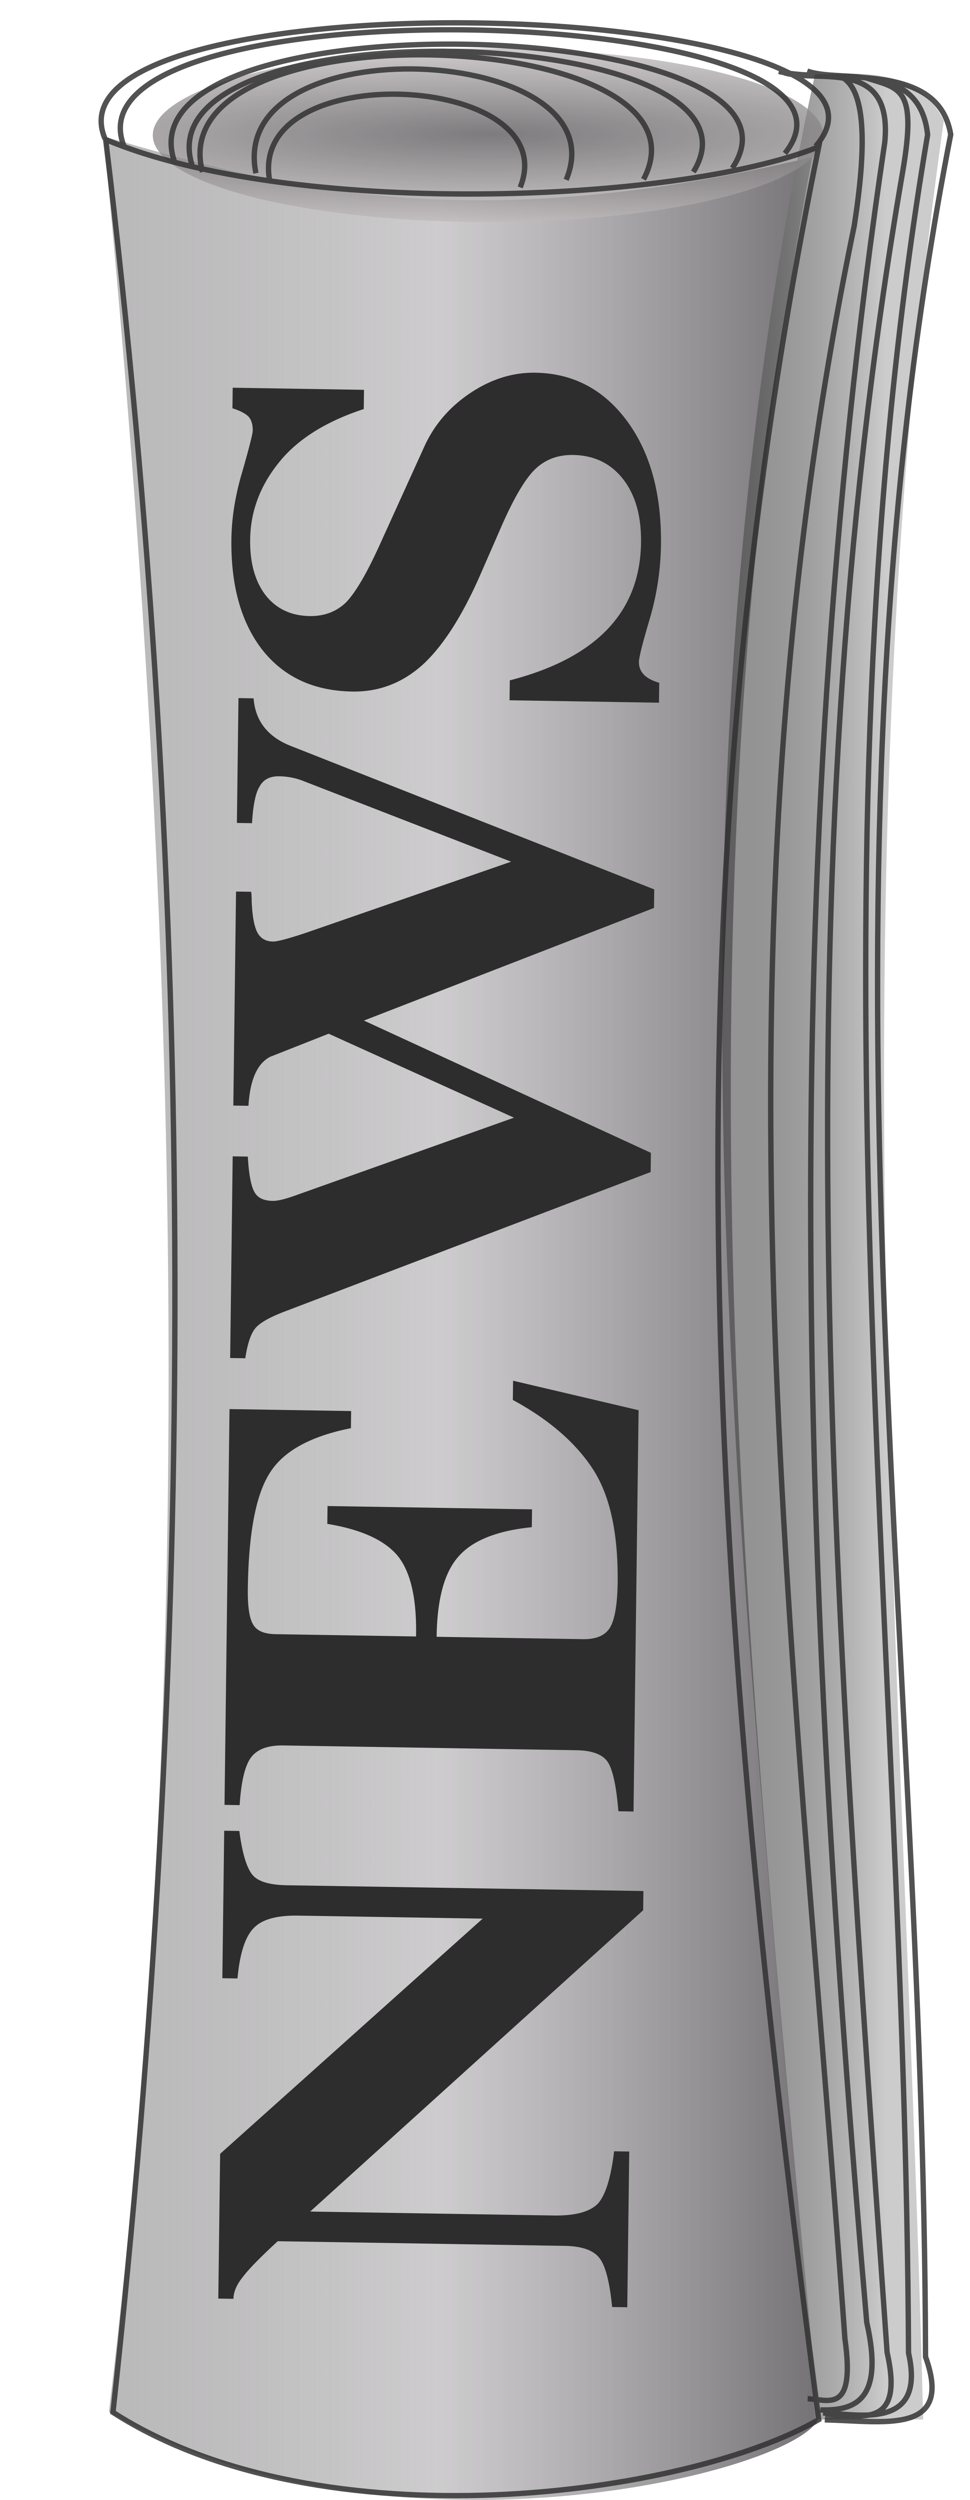 <svg xmlns="http://www.w3.org/2000/svg" viewBox="0 0 71.166 183.4"><defs><linearGradient id="b" y2="3.993" gradientUnits="userSpaceOnUse" x2="-269.88" gradientTransform="translate(498.59 473.4) scale(.394)" y1="3.993" x1="-300.62"><stop offset="0" stop-color="#333" stop-opacity=".527"/><stop offset=".5" stop-color="#7f7f7f" stop-opacity=".761"/><stop offset="1" stop-color="#ccc"/></linearGradient><linearGradient id="a" y2="17.784" gradientUnits="userSpaceOnUse" x2="-266.04" gradientTransform="matrix(.396 0 0 .394 499.19 473.31)" y1="17.784" x1="-439.63"><stop offset="0" stop-color="#6c6a6c" stop-opacity=".485"/><stop offset=".5" stop-color="#bab8ba" stop-opacity=".716"/><stop offset="1" stop-color="#5b575b"/></linearGradient><radialGradient id="d" gradientUnits="userSpaceOnUse" cy="-244.73" cx="-570" gradientTransform="matrix(1 0 0 .434 0 -138.63)" r="40.857"><stop offset="0" stop-color="#4c494c"/><stop offset="1" stop-color="#fcf5f5"/></radialGradient><filter id="c" height="1.539" width="1.446" color-interpolation-filters="sRGB" y="-.27" x="-.223"><feGaussianBlur stdDeviation="2.585"/></filter></defs><path d="M334.88 393.53c13.299 3.846 26.815 7.512 51.986 1.51-11.139 58.43-4.145 115.65.38 165.05 2.863 3.793-30.508 13.07-51.987.378 6.724-55.645 4.995-111.29-.379-166.93z" fill="url(#a)" transform="translate(-327.27 -383.52)"/><path d="M387.06 388.99c3.794-.153 7.623-.374 9.452 3.403-7.962 56.21-2.919 112.42-1.512 168.63h-7.94c-4.4-56.855-12.834-113.26 0-172.03z" fill="url(#b)" transform="translate(-327.27 -383.52)"/><path d="M-557.12-249.07c2.897 5.885-.52 12.599-7.63 14.996-7.111 2.397-15.223-.43-18.12-6.315-2.897-5.885.52-12.599 7.63-14.996 6.942-2.34 14.877.296 17.936 5.96" transform="matrix(1.769 0 0 .554 1044.13 145.5)" opacity=".848" color="#000" filter="url(#c)" fill="url(#d)"/><path d="M57.54 5.34c2.585.755 7.976-1.117 7.373 5.104-8.01 53.925-6.036 105.47-1.323 159.93 1.293 5.721-.84 6.49-3.403 6.428M57.14 5.242c3.901.9 11.678-.917 12.612 4.625-10.804 55.386-1.978 108.59-1.848 163.04 2.107 5.832-3.218 4.69-7.393 4.625M59.223 5.212c2.395.883 8.261-.766 8.834 4.671-9.175 54.33-1.657 109.32-1.401 162.74 1.293 5.721-3.713 4.466-6.275 4.404m1.059-171.5c2.23.658 2.098 5.463 1.233 11.036-11.148 53.76-4.4 102.93-.684 155.02.78 5.545-1.19 4.458-2.734 4.397M63.533 5.71c2.535.812 3.761.682 2.685 6.944-9.112 52.87-5.012 104.47-1.134 159.93 1.293 5.72-1.975 4.6-4.537 4.537M18.777 12.71c-2.265-10.975 26.945-9.551 22.762.48m-27.457-1.098C10.42.144 57.63 1.695 50.87 12.616m-36.018.003c-3.22-12.33 38.31-10.73 32.363.54m-27.414.185c-1.828-9.23 21.739-8.032 18.364.403M12.78 11.8C8.705-.48 61.249 1.115 53.725 12.337m-44.631-1.62c-4.826-12.238 57.4-10.649 48.49.536M7.71 10.193C2.522-2.024 69.424-.438 59.844 10.729m-52.09-.491c13.538 5.689 41.615 4.782 52.314.535-11.698 57.308-7.831 106.99 0 166.74-9.7 5.599-36.471 9.296-51.781-.535 6.096-55.58 6.201-111.16-.534-166.74z" opacity=".835" stroke="#303030" stroke-width=".394" fill="none"/><g fill="#2d2d2d"><path d="M16.15 158.013l19.264-17.256-13.538-.22c-1.569-.025-2.653.277-3.253.905-.63.627-1.03 1.862-1.2 3.705l-1.11-.018.136-10.82 1.11.018c.216 1.648.542 2.727.98 3.237.408.477 1.249.725 2.521.746l26.145.423-.018 1.41-24.43 22.104 17.844.29c1.568.025 2.652-.26 3.251-.854.57-.628.972-1.914 1.203-3.856l1.11.018-.144 11.424-1.11-.018c-.184-1.849-.494-3.045-.931-3.59-.437-.577-1.291-.876-2.564-.897l-21.04-.34c-1.288 1.187-2.143 2.062-2.564 2.626-.451.563-.68 1.096-.686 1.6l-1.11-.018.134-10.62M45.315 116.118c.046-3.657-.57-6.452-1.848-8.386s-3.225-3.609-5.842-5.027l.018-1.41 9.208 2.163-.372 29.441-1.11-.018c-.153-1.881-.42-3.094-.797-3.637-.378-.543-1.144-.824-2.298-.842l-21.484-.349c-1.125-.018-1.913.272-2.364.868-.452.597-.733 1.767-.844 3.51l-1.11-.018.367-29.038 8.922.144-.016 1.258c-2.967.59-4.95 1.682-5.946 3.277-1.027 1.594-1.566 4.438-1.617 8.53-.017 1.31.12 2.184.41 2.625.261.44.806.667 1.635.68l10.298.168.002-.202c.034-2.65-.416-4.554-1.348-5.71-.962-1.156-2.684-1.94-5.165-2.348l.016-1.309 15.004.243-.017 1.309c-2.578.26-4.378.986-5.4 2.177-1.02 1.158-1.548 3.113-1.583 5.864l10.742.174c.947.015 1.602-.26 1.964-.824.363-.598.554-1.702.575-3.313M17.496 51.215l1.11.018c.127 1.68 1.059 2.853 2.797 3.519L47.998 65.25l-.017 1.36-21.282 8.262 21.055 9.704-.017 1.409L20.88 96.22c-1.1.419-1.816.826-2.146 1.224-.33.397-.577 1.131-.738 2.203l-1.11-.018.186-14.796 1.11.018c.072 1.31.239 2.185.5 2.625.231.407.673.615 1.324.626.325.005.815-.105 1.47-.329l16.233-5.777-13.597-6.16-4.284 1.692c-.953.488-1.486 1.687-1.599 3.598l-1.11-.018.198-15.701 1.11.018c.027.201.039.42.036.654.045 1.109.184 1.883.415 2.323.231.44.613.664 1.146.673.325.005 1.157-.216 2.494-.665l14.983-5.193-15.154-5.884a5.02 5.02 0 00-1.86-.382c-.68-.011-1.157.233-1.43.732-.302.465-.49 1.368-.567 2.709l-1.11-.018.116-9.16M16.977 39.567c.02-1.61.293-3.284.818-5.02.495-1.738.745-2.724.748-2.959.005-.436-.094-.773-.298-1.011-.234-.239-.631-.447-1.191-.623l.019-1.51 9.632.156-.018 1.409c-2.823.927-4.912 2.253-6.266 3.976-1.353 1.69-2.042 3.557-2.068 5.604-.022 1.711.36 3.076 1.147 4.096.787.986 1.86 1.49 3.222 1.512 1.065.017 1.958-.32 2.677-1.014.69-.727 1.491-2.09 2.404-4.089l3.334-7.345c.73-1.599 1.857-2.906 3.38-3.922s3.111-1.51 4.768-1.483c2.782.045 5.031 1.24 6.748 3.582 1.688 2.31 2.508 5.326 2.461 9.05a20.206 20.206 0 01-.823 5.424c-.525 1.77-.79 2.822-.795 3.158-.009.738.488 1.25 1.49 1.534l-.018 1.46-10.964-.178.019-1.46c6.354-1.641 9.564-5.012 9.628-10.112.025-1.946-.414-3.497-1.317-4.652s-2.124-1.746-3.663-1.771c-1.154-.019-2.106.352-2.856 1.111s-1.597 2.24-2.542 4.439l-1.463 3.349c-1.31 2.965-2.699 5.124-4.166 6.476-1.497 1.352-3.222 2.012-5.175 1.98-2.811-.045-5.004-1.054-6.577-3.026-1.573-2.005-2.338-4.72-2.295-8.141"/></g></svg>